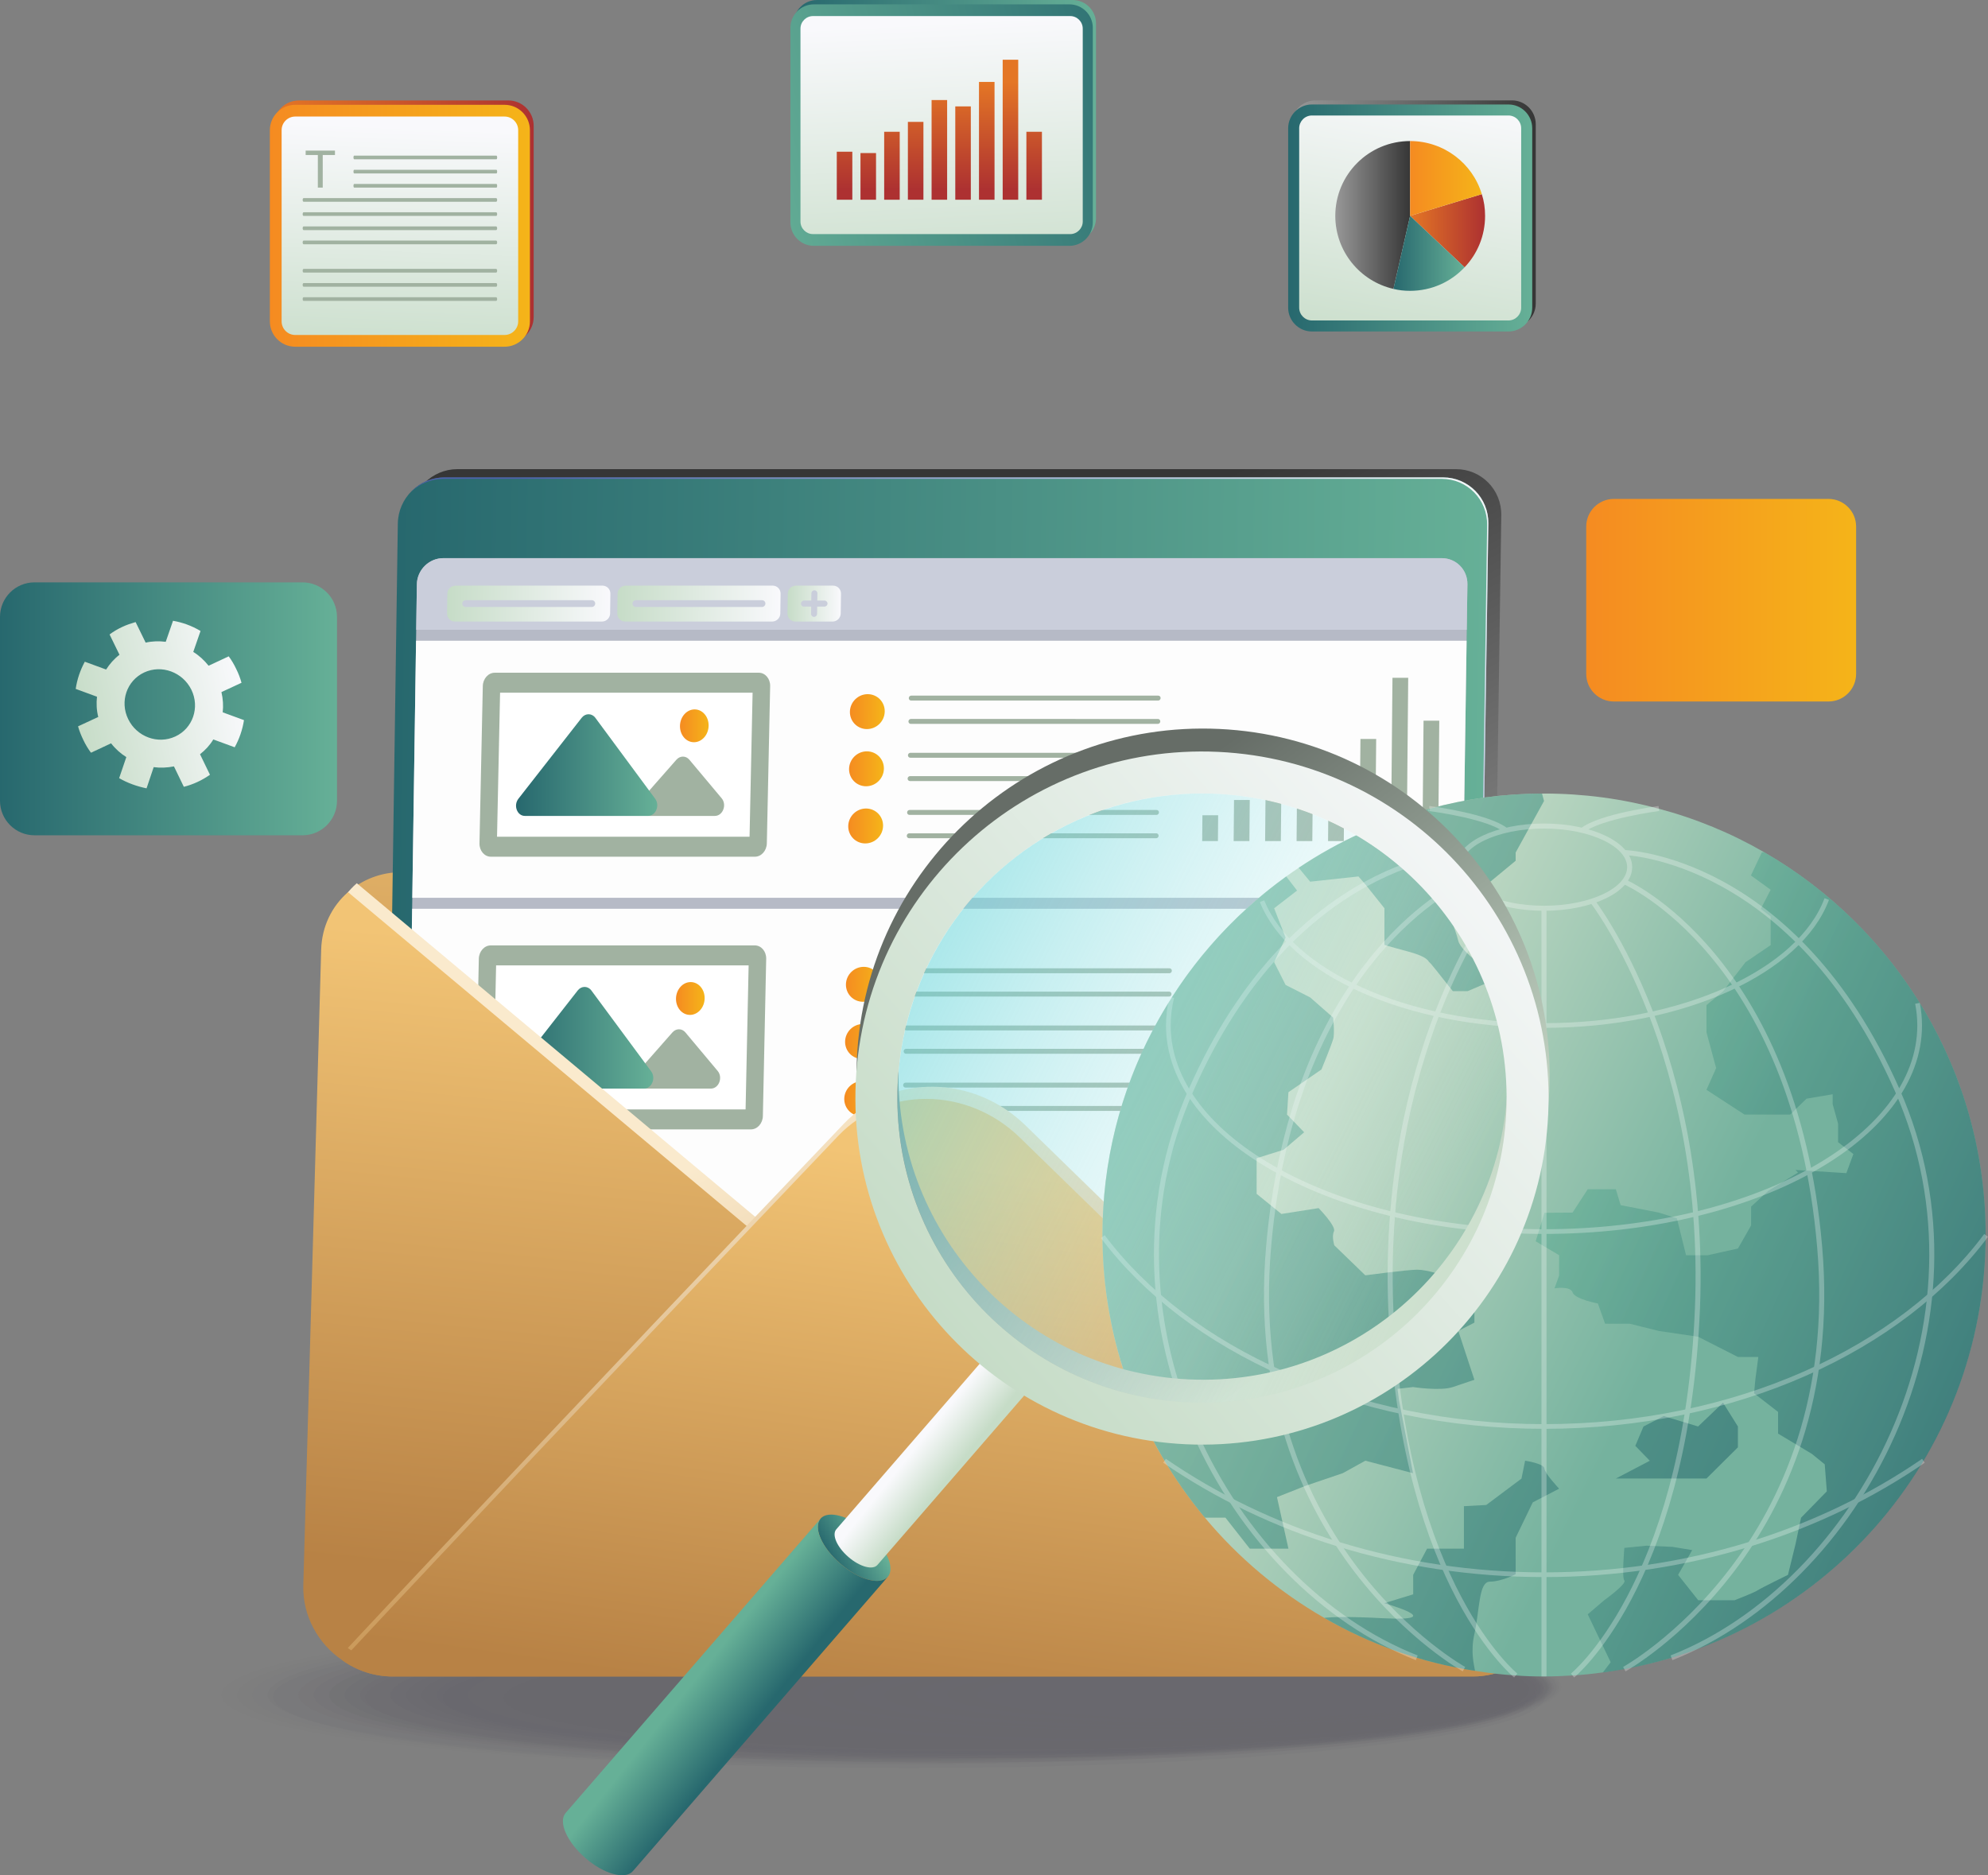 <svg xmlns="http://www.w3.org/2000/svg" viewBox="0 0 2164.57 2041.9" id="online-presence-with-expert-search-engine-optimization-services"><rect x="0" y="0" width="2164.57" height="2041.9" fill="#808080" stroke="none"/><g><g opacity=".2"><ellipse cx="963.07" cy="1841.12" fill="#0f0a26" opacity="0" rx="738.82" ry="83.21" transform="matrix(1 -.006 .006 1 -11.075 5.836)"></ellipse><ellipse cx="970.65" cy="1841.16" fill="#0f0a26" opacity=".02" rx="729.6" ry="82.12" transform="matrix(1 -.006 .006 1 -11.101 5.895)"></ellipse><ellipse cx="978.23" cy="1841.19" fill="#0f0a26" opacity=".039" rx="720.37" ry="81.03" transform="matrix(1 -.006 .006 1 -11.129 5.956)"></ellipse><ellipse cx="985.8" cy="1841.23" fill="#0f0a26" opacity=".059" rx="711.15" ry="79.94" transform="matrix(1 -.006 .006 1 -11.156 6.017)"></ellipse><ellipse cx="993.38" cy="1841.27" fill="#0f0a26" opacity=".078" rx="701.93" ry="78.85" transform="matrix(1 -.006 .006 1 -11.185 6.079)"></ellipse><ellipse cx="1000.95" cy="1841.31" fill="#0f0a26" opacity=".098" rx="692.7" ry="77.76" transform="translate(-11.215 6.14)"></ellipse><ellipse cx="1008.53" cy="1841.35" fill="#0f0a26" opacity=".118" rx="683.48" ry="76.67" transform="matrix(1 -.006 .006 1 -11.245 6.204)"></ellipse><ellipse cx="1016.1" cy="1841.39" fill="#0f0a26" opacity=".137" rx="674.26" ry="75.58" transform="matrix(1 -.006 .006 1 -11.276 6.267)"></ellipse><ellipse cx="1023.68" cy="1841.43" fill="#0f0a26" opacity=".157" rx="665.03" ry="74.49" transform="matrix(1 -.006 .006 1 -11.308 6.332)"></ellipse><ellipse cx="1031.26" cy="1841.47" fill="#0f0a26" opacity=".176" rx="655.81" ry="73.4" transform="matrix(1 -.006 .006 1 -11.34 6.397)"></ellipse><ellipse cx="1038.83" cy="1841.5" fill="#0f0a26" opacity=".196" rx="646.59" ry="72.3" transform="matrix(1 -.006 .006 1 -11.374 6.463)"></ellipse><ellipse cx="1046.41" cy="1841.54" fill="#0f0a26" opacity=".216" rx="637.36" ry="71.21" transform="translate(-11.41 6.53)"></ellipse><ellipse cx="1053.98" cy="1841.58" fill="#0f0a26" opacity=".235" rx="628.14" ry="70.12" transform="matrix(1 -.006 .006 1 -11.445 6.598)"></ellipse><ellipse cx="1061.56" cy="1841.62" fill="#0f0a26" opacity=".255" rx="618.92" ry="69.03" transform="matrix(1 -.006 .006 1 -11.482 6.666)"></ellipse><ellipse cx="1069.14" cy="1841.66" fill="#0f0a26" opacity=".275" rx="609.69" ry="67.94" transform="matrix(1 -.006 .006 1 -11.52 6.736)"></ellipse><ellipse cx="1076.71" cy="1841.7" fill="#0f0a26" opacity=".294" rx="600.47" ry="66.85" transform="matrix(1 -.006 .006 1 -11.559 6.806)"></ellipse><ellipse cx="1084.29" cy="1841.74" fill="#0f0a26" opacity=".314" rx="591.25" ry="65.76" transform="translate(-11.599 6.878)"></ellipse><ellipse cx="1091.86" cy="1841.78" fill="#0f0a26" opacity=".333" rx="582.02" ry="64.67" transform="matrix(1 -.006 .006 1 -11.64 6.95)"></ellipse><ellipse cx="1099.44" cy="1841.81" fill="#0f0a26" opacity=".353" rx="572.8" ry="63.58" transform="matrix(1 -.006 .006 1 -11.683 7.024)"></ellipse><ellipse cx="1107.02" cy="1841.85" fill="#0f0a26" opacity=".372" rx="563.58" ry="62.49" transform="matrix(1 -.006 .006 1 -11.727 7.1)"></ellipse><ellipse cx="1114.59" cy="1841.89" fill="#0f0a26" opacity=".392" rx="554.35" ry="61.4" transform="translate(-11.773 7.176)"></ellipse><ellipse cx="1122.17" cy="1841.93" fill="#0f0a26" opacity=".412" rx="545.13" ry="60.3" transform="matrix(1 -.006 .006 1 -11.82 7.254)"></ellipse><ellipse cx="1129.74" cy="1841.97" fill="#0f0a26" opacity=".431" rx="535.91" ry="59.21" transform="matrix(1 -.006 .006 1 -11.87 7.333)"></ellipse><ellipse cx="1137.32" cy="1842.01" fill="#0f0a26" opacity=".451" rx="526.68" ry="58.12" transform="matrix(1 -.006 .006 1 -11.92 7.413)"></ellipse><ellipse cx="1144.9" cy="1842.05" fill="#0f0a26" opacity=".471" rx="517.46" ry="57.03" transform="matrix(1 -.007 .007 1 -11.972 7.495)"></ellipse><ellipse cx="1152.47" cy="1842.09" fill="#0f0a26" opacity=".49" rx="508.24" ry="55.94" transform="matrix(1 -.007 .007 1 -12.026 7.579)"></ellipse><ellipse cx="1160.05" cy="1842.12" fill="#0f0a26" opacity=".51" rx="499.01" ry="54.85" transform="matrix(1 -.007 .007 1 -12.083 7.664)"></ellipse><ellipse cx="1167.62" cy="1842.16" fill="#0f0a26" opacity=".529" rx="489.79" ry="53.76" transform="translate(-12.14 7.752)"></ellipse><ellipse cx="1175.2" cy="1842.2" fill="#0f0a26" opacity=".549" rx="480.57" ry="52.67" transform="matrix(1 -.007 .007 1 -12.201 7.84)"></ellipse><ellipse cx="1182.78" cy="1842.24" fill="#0f0a26" opacity=".569" rx="471.34" ry="51.58" transform="matrix(1 -.007 .007 1 -12.264 7.932)"></ellipse><ellipse cx="1190.35" cy="1842.28" fill="#0f0a26" opacity=".588" rx="462.12" ry="50.49" transform="translate(-12.33 8.025)"></ellipse><ellipse cx="1197.93" cy="1842.32" fill="#0f0a26" opacity=".608" rx="452.9" ry="49.4" transform="matrix(1 -.007 .007 1 -12.398 8.121)"></ellipse><ellipse cx="1205.5" cy="1842.36" fill="#0f0a26" opacity=".627" rx="443.67" ry="48.31" transform="matrix(1 -.007 .007 1 -12.469 8.22)"></ellipse><ellipse cx="1213.08" cy="1842.4" fill="#0f0a26" opacity=".647" rx="434.45" ry="47.21" transform="matrix(1 -.007 .007 1 -12.542 8.32)"></ellipse><ellipse cx="1220.66" cy="1842.43" fill="#0f0a26" opacity=".667" rx="425.23" ry="46.12" transform="matrix(1 -.007 .007 1 -12.62 8.423)"></ellipse><ellipse cx="1228.23" cy="1842.47" fill="#0f0a26" opacity=".686" rx="416" ry="45.03" transform="translate(-12.7 8.53)"></ellipse><ellipse cx="1235.81" cy="1842.51" fill="#0f0a26" opacity=".706" rx="406.78" ry="43.94" transform="matrix(1 -.007 .007 1 -12.784 8.639)"></ellipse><ellipse cx="1243.38" cy="1842.55" fill="#0f0a26" opacity=".726" rx="397.56" ry="42.85" transform="translate(-12.872 8.752)"></ellipse><ellipse cx="1250.96" cy="1842.59" fill="#0f0a26" opacity=".745" rx="388.33" ry="41.76" transform="matrix(1 -.007 .007 1 -12.964 8.868)"></ellipse><ellipse cx="1258.54" cy="1842.63" fill="#0f0a26" opacity=".765" rx="379.11" ry="40.67" transform="matrix(1 -.007 .007 1 -13.06 8.989)"></ellipse><ellipse cx="1266.11" cy="1842.67" fill="#0f0a26" opacity=".784" rx="369.89" ry="39.58" transform="matrix(1 -.007 .007 1 -13.162 9.113)"></ellipse><ellipse cx="1273.69" cy="1842.71" fill="#0f0a26" opacity=".804" rx="360.66" ry="38.49" transform="matrix(1 -.007 .007 1 -13.268 9.242)"></ellipse><ellipse cx="1281.26" cy="1842.74" fill="#0f0a26" opacity=".824" rx="351.44" ry="37.4" transform="matrix(1 -.007 .007 1 -13.38 9.375)"></ellipse><ellipse cx="1288.84" cy="1842.78" fill="#0f0a26" opacity=".843" rx="342.22" ry="36.31" transform="matrix(1 -.007 .007 1 -13.498 9.514)"></ellipse><ellipse cx="1296.42" cy="1842.82" fill="#0f0a26" opacity=".863" rx="333" ry="35.21" transform="matrix(1 -.007 .007 1 -13.622 9.659)"></ellipse><ellipse cx="1303.99" cy="1842.86" fill="#0f0a26" opacity=".882" rx="323.77" ry="34.12" transform="matrix(1 -.007 .007 1 -13.754 9.81)"></ellipse><ellipse cx="1311.57" cy="1842.9" fill="#0f0a26" opacity=".902" rx="314.55" ry="33.03" transform="matrix(1 -.008 .008 1 -13.893 9.966)"></ellipse><ellipse cx="1319.14" cy="1842.94" fill="#0f0a26" opacity=".922" rx="305.33" ry="31.94" transform="matrix(1 -.008 .008 1 -14.04 10.13)"></ellipse><ellipse cx="1326.72" cy="1842.98" fill="#0f0a26" opacity=".941" rx="296.1" ry="30.85" transform="matrix(1 -.008 .008 1 -14.196 10.303)"></ellipse><ellipse cx="1334.29" cy="1843.02" fill="#0f0a26" opacity=".961" rx="286.88" ry="29.76" transform="matrix(1 -.008 .008 1 -14.363 10.484)"></ellipse><ellipse cx="1341.87" cy="1843.05" fill="#0f0a26" opacity=".98" rx="277.66" ry="28.67" transform="matrix(1 -.008 .008 1 -14.54 10.675)"></ellipse><ellipse cx="1349.45" cy="1843.09" fill="#0f0a26" rx="268.43" ry="27.58" transform="matrix(1 -.008 .008 1 -14.73 10.876)"></ellipse></g><linearGradient id="a" x1="1006.596" x2="1056.033" y1="1439.213" y2="773.269" gradientTransform="matrix(1 0 .053 .994 -56.598 6.594)" gradientUnits="userSpaceOnUse"><stop offset="0" stop-color="#b88245"></stop><stop offset="1" stop-color="#f2c475"></stop></linearGradient><path fill="url(#a)" d="M1694.14,971.58l-662.87,546.05L378.96,971.43c15.47-13.64,35.82-21.79,58.5-21.79h1175.66  C1641.14,949.65,1676.33,952.25,1694.14,971.58z"></path><g><linearGradient id="b" x1="1241.046" x2="920.316" y1="1344.002" y2="736.304" gradientTransform="matrix(1 0 -.015 1.003 11.098 -2.452)" gradientUnits="userSpaceOnUse"><stop offset="0" stop-color="#989898"></stop><stop offset="1" stop-color="#363636"></stop></linearGradient><path fill="url(#b)" d="M1572.2,1408.59H485c-27.67,0-49.76-22.49-49.36-50.24l11.62-797.29c0.4-27.74,23.16-50.24,50.82-50.24   h1087.2c27.67,0,49.76,22.49,49.36,50.24l-11.62,797.29C1622.62,1386.1,1599.87,1408.59,1572.2,1408.59z"></path><linearGradient id="c" x1="430.402" x2="1617.787" y1="968.397" y2="968.397" gradientTransform="matrix(1 0 -.015 1.003 11.098 -2.452)" gradientUnits="userSpaceOnUse"><stop offset="0" stop-color="#27686e"></stop><stop offset="1" stop-color="#66b097"></stop></linearGradient><path fill="url(#c)" d="M1558.1,1417.6H470.9c-27.67,0-49.76-22.49-49.36-50.24l11.62-797.29c0.4-27.74,23.16-50.24,50.82-50.24   h1087.2c27.67,0,49.76,22.49,49.36,50.24l-11.62,797.29C1608.52,1395.11,1585.76,1417.6,1558.1,1417.6z"></path><path fill="#b6bac6" d="M1597.75,636.22l-10.66,731.16c-0.23,15.65-12.95,28.47-28.8,28.47H471.21c-15.6,0-28.2-12.82-27.97-28.47   l10.66-731.16c0.23-15.64,13.2-28.47,28.8-28.47h1087.09C1585.64,607.75,1597.98,620.57,1597.75,636.22z"></path><path fill="#cacedb" d="M1597.75,636.22l-0.72,49.5H453.17l0.72-49.5c0.23-15.64,13.2-28.47,28.8-28.47h1087.09   C1585.64,607.75,1597.98,620.57,1597.75,636.22z"></path><g><linearGradient id="d" x1="485.439" x2="662.968" y1="657.797" y2="657.797" gradientTransform="matrix(1 0 -.015 1.003 11.098 -2.452)" gradientUnits="userSpaceOnUse"><stop offset="0" stop-color="#c6dcc7"></stop><stop offset="1" stop-color="#f9f9fc"></stop></linearGradient><path fill="url(#d)" d="M655.97,637.67h-160c-4.84,0-8.82,3.93-8.89,8.79L486.77,668c-0.07,4.85,3.8,8.79,8.64,8.79h160    c4.84,0,8.82-3.93,8.89-8.79l0.31-21.55C664.68,641.6,660.81,637.67,655.97,637.67z"></path><path fill="#cacedb" d="M644.33,660.92H506.94c-2.02,0-3.65-1.66-3.62-3.69l0,0c0.03-2.03,1.71-3.69,3.73-3.69h137.39    c2.02,0,3.65,1.66,3.62,3.69l0,0C648.03,659.26,646.35,660.92,644.33,660.92z"></path></g><g><linearGradient id="e" x1="670.762" x2="848.29" y1="657.797" y2="657.797" gradientTransform="matrix(1 0 -.015 1.003 11.098 -2.452)" gradientUnits="userSpaceOnUse"><stop offset="0" stop-color="#c6dcc7"></stop><stop offset="1" stop-color="#f9f9fc"></stop></linearGradient><path fill="url(#e)" d="M841.3,637.67h-160c-4.84,0-8.82,3.93-8.89,8.79L672.09,668c-0.07,4.85,3.8,8.79,8.64,8.79h160    c4.84,0,8.82-3.93,8.89-8.79l0.31-21.55C850,641.6,846.14,637.67,841.3,637.67z"></path><path fill="#cacedb" d="M829.65,660.92H692.26c-2.02,0-3.65-1.66-3.62-3.69l0,0c0.03-2.03,1.71-3.69,3.73-3.69h137.39    c2.02,0,3.65,1.66,3.62,3.69l0,0C833.35,659.26,831.67,660.92,829.65,660.92z"></path></g><g><linearGradient id="f" x1="856.084" x2="914.062" y1="657.797" y2="657.797" gradientTransform="matrix(1 0 -.015 1.003 11.098 -2.452)" gradientUnits="userSpaceOnUse"><stop offset="0" stop-color="#c6dcc7"></stop><stop offset="1" stop-color="#f9f9fc"></stop></linearGradient><path fill="url(#f)" d="M907.07,637.67h-40.45c-4.84,0-8.82,3.93-8.89,8.79L857.41,668c-0.07,4.85,3.8,8.79,8.64,8.79h40.45    c4.84,0,8.82-3.93,8.89-8.79l0.31-21.55C915.77,641.6,911.91,637.67,907.07,637.67z"></path><path fill="#cacedb" d="M897.78,653.95h-7.91l0.12-7.93c0.03-1.8-1.42-3.28-3.22-3.28s-3.29,1.47-3.32,3.28l-0.12,7.93h-7.91    c-1.8,0-3.29,1.48-3.32,3.28c-0.03,1.8,1.42,3.28,3.22,3.28h7.91l-0.12,7.93c-0.03,1.8,1.42,3.28,3.22,3.28    c1.8,0,3.29-1.48,3.32-3.28l0.12-7.93h7.91c1.8,0,3.29-1.47,3.32-3.28C901.03,655.43,899.58,653.95,897.78,653.95z"></path></g><polygon fill="#fdfdfd" points="1592.78 977.56 448.92 977.56 453 697.67 1596.86 697.67"></polygon><polygon fill="#fdfdfd" points="1587.7 1325.83 443.84 1325.83 448.74 989.52 1592.6 989.52"></polygon><g><path fill="#a1b2a1" d="M534.44,932.84h287.51c7.01,0,12.82-6.51,12.99-14.54l3.62-171.25c0.17-8.03-5.37-14.54-12.38-14.54H538.68    c-7.01,0-12.82,6.51-12.99,14.54l-3.62,171.25C521.9,926.33,527.44,932.84,534.44,932.84z"></path><polygon fill="#fff" points="816.13 911.1 819.44 754.26 544.49 754.26 541.18 911.1"></polygon><path fill="#a1b2a1" d="M778.29,888.43h-72.1c-8.76,0-12.92-12.09-6.63-19.24l36.94-41.98c3.96-4.5,10.3-4.5,14.07,0l35.16,41.98    C791.72,876.34,787.04,888.43,778.29,888.43z"></path><linearGradient id="g" x1="561.871" x2="715.65" y1="833.068" y2="833.068" gradientUnits="userSpaceOnUse"><stop offset="0" stop-color="#27686e"></stop><stop offset="1" stop-color="#66b097"></stop></linearGradient><path fill="url(#g)" d="M705.52,888.43H571.52c-8.47,0-12.77-11.42-7.05-18.74l68.86-88.1c4.04-5.17,11.06-5.17,14.88,0l65.14,88.1    C718.77,877.01,713.99,888.43,705.52,888.43z"></path><linearGradient id="h" x1="740.367" x2="771.568" y1="790.309" y2="790.309" gradientUnits="userSpaceOnUse"><stop offset="0" stop-color="#f58b21"></stop><stop offset="1" stop-color="#f5b419"></stop></linearGradient><path fill="url(#h)" d="M740.37,790.31c-0.21,9.87,6.6,17.87,15.22,17.87c8.61,0,15.76-8,15.97-17.87    c0.21-9.87-6.6-17.87-15.22-17.87S740.58,780.44,740.37,790.31z"></path><g><linearGradient id="i" x1="925.623" x2="963.542" y1="775.095" y2="775.095" gradientTransform="matrix(1 0 -.015 1.003 11.098 -2.452)" gradientUnits="userSpaceOnUse"><stop offset="0" stop-color="#f58b21"></stop><stop offset="1" stop-color="#f5b419"></stop></linearGradient><path fill="url(#i)" d="M925.39,774.86c-0.23,10.5,8.07,19.01,18.54,19.01c10.47,0,19.15-8.51,19.38-19.01     c0.23-10.5-8.07-19.01-18.54-19.01C934.3,755.85,925.62,764.36,925.39,774.86z"></path><path fill="#a1b2a1" d="M992.04 762.81h269.01c1.43 0 2.63-1.21 2.66-2.68v0c.03-1.47-1.11-2.68-2.55-2.68H992.16c-1.43 0-2.63 1.21-2.66 2.68v0C989.46 761.6 990.61 762.81 992.04 762.81zM991.67 788.21h269.01c1.43 0 2.63-1.21 2.66-2.68l0 0c.03-1.47-1.11-2.68-2.55-2.68H991.79c-1.43 0-2.63 1.21-2.66 2.68l0 0C989.09 787.01 990.24 788.21 991.67 788.21z"></path></g><g><linearGradient id="j" x1="925.623" x2="963.542" y1="837.17" y2="837.17" gradientTransform="matrix(1 0 -.015 1.003 11.098 -2.452)" gradientUnits="userSpaceOnUse"><stop offset="0" stop-color="#f58b21"></stop><stop offset="1" stop-color="#f5b419"></stop></linearGradient><path fill="url(#j)" d="M924.49,837.12c-0.23,10.5,8.07,19.01,18.54,19.01c10.47,0,19.15-8.51,19.38-19.01     c0.23-10.5-8.07-19.01-18.54-19.01C933.39,818.1,924.72,826.62,924.49,837.12z"></path><path fill="#a1b2a1" d="M991.13 825.06h269.01c1.43 0 2.63-1.21 2.66-2.68l0 0c.03-1.47-1.11-2.68-2.55-2.68H991.25c-1.43 0-2.63 1.21-2.66 2.68l0 0C988.56 823.86 989.7 825.06 991.13 825.06zM990.76 850.46h269.01c1.43 0 2.63-1.21 2.66-2.68l0 0c.03-1.47-1.11-2.68-2.55-2.68H990.88c-1.43 0-2.63 1.21-2.66 2.68l0 0C988.19 849.26 989.33 850.46 990.76 850.46z"></path></g><g><linearGradient id="k" x1="925.623" x2="963.542" y1="899.244" y2="899.244" gradientTransform="matrix(1 0 -.015 1.003 11.098 -2.452)" gradientUnits="userSpaceOnUse"><stop offset="0" stop-color="#f58b21"></stop><stop offset="1" stop-color="#f5b419"></stop></linearGradient><path fill="url(#k)" d="M923.58,899.37c-0.23,10.5,8.07,19.01,18.54,19.01c10.47,0,19.15-8.51,19.38-19.01     c0.23-10.5-8.07-19.01-18.54-19.01C932.49,880.36,923.81,888.87,923.58,899.37z"></path><path fill="#a1b2a1" d="M990.23 887.31h269.01c1.43 0 2.63-1.21 2.66-2.68l0 0c.03-1.47-1.11-2.68-2.55-2.68H990.34c-1.43 0-2.63 1.21-2.66 2.68l0 0C987.65 886.11 988.79 887.31 990.23 887.31zM989.86 912.72h269.01c1.43 0 2.63-1.21 2.66-2.68v0c.03-1.47-1.11-2.68-2.55-2.68H989.97c-1.43 0-2.63 1.21-2.66 2.68v0C987.28 911.51 988.42 912.72 989.86 912.72z"></path></g><g><polygon fill="#a1b2a1" points="1326.09 915.83 1308.96 915.83 1309.22 887.72 1326.35 887.72"></polygon><polygon fill="#a1b2a1" points="1360.35 915.83 1343.22 915.83 1343.63 871.09 1360.76 871.09"></polygon><polygon fill="#a1b2a1" points="1394.61 915.83 1377.48 915.83 1378.07 851.39 1395.2 851.39"></polygon><polygon fill="#a1b2a1" points="1428.87 915.83 1411.74 915.83 1412.45 838.23 1429.58 838.23"></polygon><polygon fill="#a1b2a1" points="1463.14 915.83 1446.01 915.83 1446.82 826.35 1463.95 826.35"></polygon><polygon fill="#a1b2a1" points="1497.4 915.83 1480.27 915.83 1481.28 804.64 1498.41 804.64"></polygon><polygon fill="#a1b2a1" points="1531.66 915.83 1514.53 915.83 1516.15 738.02 1533.28 738.02"></polygon><polygon fill="#a1b2a1" points="1565.92 915.83 1548.79 915.83 1549.98 784.73 1567.11 784.73"></polygon></g></g><g><path fill="#a1b2a1" d="M530.12,1229.75h287.51c7.01,0,12.82-6.51,12.99-14.54l3.62-171.25c0.17-8.03-5.37-14.54-12.38-14.54    H534.35c-7.01,0-12.82,6.51-12.99,14.54l-3.62,171.25C517.57,1223.24,523.11,1229.75,530.12,1229.75z"></path><polygon fill="#fff" points="811.8 1208.01 815.12 1051.17 540.17 1051.17 536.85 1208.01"></polygon><path fill="#a1b2a1" d="M773.96,1185.34h-72.1c-8.76,0-12.92-12.09-6.63-19.24l36.94-41.98c3.96-4.5,10.3-4.5,14.07,0l35.16,41.98    C787.39,1173.25,782.71,1185.34,773.96,1185.34z"></path><linearGradient id="l" x1="557.544" x2="711.323" y1="1129.978" y2="1129.978" gradientUnits="userSpaceOnUse"><stop offset="0" stop-color="#27686e"></stop><stop offset="1" stop-color="#66b097"></stop></linearGradient><path fill="url(#l)" d="M701.19,1185.34H567.2c-8.47,0-12.77-11.42-7.05-18.74l68.86-88.1c4.04-5.17,11.06-5.17,14.88,0l65.14,88.1    C714.44,1173.92,709.66,1185.34,701.19,1185.34z"></path><linearGradient id="m" x1="736.04" x2="767.241" y1="1087.219" y2="1087.219" gradientUnits="userSpaceOnUse"><stop offset="0" stop-color="#f58b21"></stop><stop offset="1" stop-color="#f5b419"></stop></linearGradient><path fill="url(#m)" d="M736.04,1087.22c-0.21,9.87,6.6,17.87,15.22,17.87c8.61,0,15.76-8,15.97-17.87    c0.21-9.87-6.6-17.87-15.22-17.87S736.25,1077.35,736.04,1087.22z"></path><g><linearGradient id="n" x1="925.623" x2="963.542" y1="1071.156" y2="1071.156" gradientTransform="matrix(1 0 -.015 1.003 11.098 -2.452)" gradientUnits="userSpaceOnUse"><stop offset="0" stop-color="#f58b21"></stop><stop offset="1" stop-color="#f5b419"></stop></linearGradient><path fill="url(#n)" d="M921.07,1071.77c-0.23,10.5,8.07,19.01,18.54,19.01c10.47,0,19.15-8.51,19.38-19.01     c0.23-10.5-8.07-19.01-18.54-19.01C929.97,1052.76,921.3,1061.27,921.07,1071.77z"></path><path fill="#a1b2a1" d="M987.71 1059.72h285.56c1.43 0 2.63-1.21 2.66-2.68l0 0c.03-1.47-1.11-2.68-2.55-2.68H987.83c-1.43 0-2.63 1.21-2.66 2.68l0 0C985.14 1058.51 986.28 1059.72 987.71 1059.72zM987.34 1085.12h285.56c1.43 0 2.63-1.21 2.66-2.68l0 0c.03-1.47-1.11-2.68-2.55-2.68H987.46c-1.43 0-2.63 1.21-2.66 2.68l0 0C984.77 1083.92 985.91 1085.12 987.34 1085.12z"></path></g><g><linearGradient id="o" x1="925.623" x2="963.542" y1="1133.23" y2="1133.23" gradientTransform="matrix(1 0 -.015 1.003 11.098 -2.452)" gradientUnits="userSpaceOnUse"><stop offset="0" stop-color="#f58b21"></stop><stop offset="1" stop-color="#f5b419"></stop></linearGradient><path fill="url(#o)" d="M920.16,1134.03c-0.23,10.5,8.07,19.01,18.54,19.01s19.15-8.51,19.38-19.01s-8.07-19.01-18.54-19.01     C929.07,1115.01,920.39,1123.53,920.16,1134.03z"></path><path fill="#a1b2a1" d="M986.81 1121.97h285.56c1.43 0 2.63-1.21 2.66-2.68l0 0c.03-1.47-1.11-2.68-2.55-2.68H986.92c-1.43 0-2.63 1.21-2.66 2.68l0 0C984.23 1120.77 985.37 1121.97 986.81 1121.97zM986.44 1147.37H1272c1.43 0 2.63-1.21 2.66-2.68l0 0c.03-1.47-1.11-2.68-2.55-2.68H986.55c-1.43 0-2.63 1.21-2.66 2.68l0 0C983.86 1146.17 985 1147.37 986.44 1147.37z"></path></g><g><linearGradient id="p" x1="925.623" x2="963.542" y1="1195.305" y2="1195.305" gradientTransform="matrix(1 0 -.015 1.003 11.098 -2.452)" gradientUnits="userSpaceOnUse"><stop offset="0" stop-color="#f58b21"></stop><stop offset="1" stop-color="#f5b419"></stop></linearGradient><path fill="url(#p)" d="M919.25,1196.28c-0.23,10.5,8.07,19.01,18.54,19.01s19.15-8.51,19.38-19.01     c0.23-10.5-8.07-19.01-18.54-19.01C928.16,1177.27,919.48,1185.78,919.25,1196.28z"></path><path fill="#a1b2a1" d="M985.9 1184.22h285.56c1.43 0 2.63-1.21 2.66-2.68l0 0c.03-1.47-1.11-2.68-2.55-2.68H986.02c-1.43 0-2.63 1.21-2.66 2.68l0 0C983.32 1183.02 984.47 1184.22 985.9 1184.22zM985.53 1209.63h285.56c1.43 0 2.63-1.21 2.66-2.68l0 0c.03-1.47-1.11-2.68-2.55-2.68H985.65c-1.43 0-2.63 1.21-2.66 2.68l0 0C982.95 1208.42 984.1 1209.63 985.53 1209.63z"></path></g><path fill="#bcc2d3" d="M1517.58,1190.76c-15.03,25.39-40.92,43.95-71.31,49.45c-2.07-10.23-4.17-20.84-6.25-31.26    c-0.51-2.46-1.02-4.74-1.52-7.01l-1.82-9.09c-0.54-3.03-1.09-6.06-1.81-8.9c-1.08-5.87-2.32-11.37-3.36-16.48l-2.35-11.75    c-1.34-7.2-2.6-12.88-3.36-16.48l-0.8-4.17L1517.58,1190.76z"></path><linearGradient id="q" x1="1313.095" x2="1468.164" y1="1135.379" y2="1135.378" gradientTransform="matrix(1 0 .053 .994 -56.598 6.594)" gradientUnits="userSpaceOnUse"><stop offset="0" stop-color="#27686e"></stop><stop offset="1" stop-color="#66b097"></stop></linearGradient><path fill="url(#q)" d="M1438.5,1201.94l7.59,38.46c-6.42,1.14-13.06,1.7-19.73,1.7c-59.48,0-108.38-47.93-109.26-107.04    c-0.7-59.3,46.86-107.23,106.34-107.23c15.44,0,30.1,3.22,43.37,8.9l-41.81,98.32l0.8,4.17c0.76,3.6,2.02,9.28,3.36,16.48    l2.35,11.75l3.36,16.48c0.72,2.84,1.27,5.87,1.81,8.9L1438.5,1201.94z"></path><linearGradient id="r" x1="1430.939" x2="1436.657" y1="1222.171" y2="1222.171" gradientTransform="matrix(1 0 .053 .994 -56.598 6.594)" gradientUnits="userSpaceOnUse"><stop offset="0" stop-color="#f58b21"></stop><stop offset="1" stop-color="#f5b419"></stop></linearGradient><path fill="url(#r)" d="M1446.27,1240.21c0.01,0.19-0.18,0.19-0.18,0.19l-7.59-38.46c0.5,2.27,1.01,4.55,1.52,7.01    C1442.1,1219.37,1444.2,1229.98,1446.27,1240.21z"></path><linearGradient id="s" x1="1421.026" x2="1528.835" y1="1114.08" y2="1114.08" gradientTransform="matrix(1 0 .053 .994 -56.598 6.594)" gradientUnits="userSpaceOnUse"><stop offset="0" stop-color="#f58b21"></stop><stop offset="1" stop-color="#f5b419"></stop></linearGradient><path fill="url(#s)" d="M1532.7,1135.06c0.33,20.46-5.12,39.6-15.12,55.7l-92.59-55.7l41.81-98.32    C1505.05,1053.22,1532.25,1091.11,1532.7,1135.06z"></path></g><path fill="#a1b2a1" d="M1181.91,1365.96H848.49c-0.95,0-1.72-1.21-1.71-2.69l0-0.32c0.01-1.48,0.81-2.69,1.76-2.69h333.43   c0.95,0,1.72,1.21,1.71,2.69l0,0.32C1183.66,1364.76,1182.87,1365.96,1181.91,1365.96z"></path><linearGradient id="t" x1="1004.869" x2="1573.035" y1="986.805" y2="445.438" gradientTransform="matrix(1 0 -.015 1.003 11.098 -2.452)" gradientUnits="userSpaceOnUse"><stop offset="0" stop-color="#505faa"></stop><stop offset="1" stop-color="#fff"></stop></linearGradient><path fill="url(#t)" d="M1571.18,519.84H483.98c-14.55,0-27.63,6.32-36.92,16.25c9.19-9.07,21.78-14.68,35.59-14.68h1087.2   c27.66,0,49.76,22.49,49.36,50.24l-11.62,797.29c-0.19,13.15-5.52,25.02-13.9,33.98c9.22-9.09,15.03-21.66,15.23-35.55   l11.62-797.29C1620.95,542.33,1598.85,519.84,1571.18,519.84z"></path></g><linearGradient id="u" x1="898.39" x2="1230.468" y1="1181.773" y2="1755.53" gradientTransform="matrix(1 0 .053 .994 -56.598 6.594)" gradientUnits="userSpaceOnUse"><stop offset="0" stop-color="#faeacd"></stop><stop offset="1" stop-color="#c79452"></stop></linearGradient><path fill="url(#u)" d="M1720.27,1039.21l-19.66,692.07c-0.56,18-6.35,34.48-15.73,47.93c-15.96,22.36-41.89,36.56-71.82,36.56H437.4  c-20.4,0-39.43-6.44-55.29-17.81c-26.12-17.81-43.19-48.12-42.31-81.46l19.46-692.26c0.75-25.2,11.76-47.36,29.24-62.52  l437.54,366.4l214.78,179.79l198.28-162.93l455.03-373.41C1710.93,989.57,1720.98,1013.44,1720.27,1039.21z"></path><linearGradient id="v" x1="964.971" x2="1034.691" y1="1765.251" y2="1073.869" gradientTransform="matrix(1 0 .053 .994 -56.598 6.594)" gradientUnits="userSpaceOnUse"><stop offset="0" stop-color="#b88245"></stop><stop offset="1" stop-color="#f2c475"></stop></linearGradient><path fill="url(#v)" d="M1710.71,1048.92l-19.66,692.07c-0.56,18-6.35,34.48-15.73,47.93c-15.96,22.36-41.89,36.56-71.82,36.56  H427.84c-20.4,0-39.43-6.44-55.29-17.81c-26.12-17.81-43.19-48.12-42.31-81.46l19.46-692.26c0.75-25.2,11.76-47.36,29.24-62.52  l437.54,366.4l214.78,179.79l198.28-162.93l455.03-373.41C1701.37,999.28,1711.42,1023.15,1710.71,1048.92z"></path><linearGradient id="w" x1="954.239" x2="992.366" y1="1161.105" y2="1809.271" gradientTransform="matrix(1 0 .053 .994 -56.598 6.594)" gradientUnits="userSpaceOnUse"><stop offset="0" stop-color="#faeacd"></stop><stop offset="1" stop-color="#c79452"></stop></linearGradient><path fill="url(#w)" d="M1681.45,1775.69c-15.96,22.36-41.89,36.56-71.82,36.56H433.97c-20.4,0-39.43-6.44-55.29-17.81  c131.96-141.33,310.04-329.08,443.94-469.84c35.8-37.64,68.44-71.91,96.2-101.03c51.88-54.41,140.87-53.56,197.69,1.79  l119.17,116.1L1681.45,1775.69z"></path><linearGradient id="x" x1="974.403" x2="1058.647" y1="1874.06" y2="1272.731" gradientTransform="matrix(1 0 .053 .994 -56.598 6.594)" gradientUnits="userSpaceOnUse"><stop offset="0" stop-color="#b88245"></stop><stop offset="1" stop-color="#f2c475"></stop></linearGradient><path fill="url(#x)" d="M1675.32,1788.92c-15.96,22.36-41.89,36.56-71.82,36.56H427.84c-20.4,0-39.43-6.44-55.29-17.81  c131.96-141.33,310.04-329.08,443.94-469.84c35.8-37.64,68.44-71.91,96.2-101.03c51.88-54.41,140.87-53.56,197.69,1.79  l119.17,116.1L1675.32,1788.92z"></path><g><linearGradient id="y" x1="0" x2="366.928" y1="771.813" y2="771.813" gradientUnits="userSpaceOnUse"><stop offset="0" stop-color="#27686e"></stop><stop offset="1" stop-color="#66b097"></stop></linearGradient><path fill="url(#y)" d="M329.34,909.52H37.58C16.83,909.52,0,892.69,0,871.93V671.69c0-20.76,16.83-37.58,37.58-37.58h291.76   c20.76,0,37.58,16.83,37.58,37.58v200.24C366.93,892.69,350.1,909.52,329.34,909.52z"></path><g><linearGradient id="z" x1="251.812" x2="425.351" y1="494.859" y2="494.859" gradientTransform="matrix(1.042 -.19 .207 1.017 -281.42 328.104)" gradientUnits="userSpaceOnUse"><stop offset="0" stop-color="#c6dcc7"></stop><stop offset="1" stop-color="#f9f9fc"></stop></linearGradient><path fill="url(#z)" d="M255.53,813.69l-23.28-8.54c-3.7,6.2-8.68,11.58-14.47,16.11l10.83,22.35c-4.25,2.95-8.72,5.59-13.48,7.79    c-5.03,2.33-9.85,4.05-14.97,5.33l-10.76-22.22c-7.4,1.46-14.84,1.77-22.07,0.81l-7.77,23.08c-5.24-1.08-10.36-2.51-15.34-4.33    c-4.98-1.83-9.82-4.06-14.51-6.74l7.83-22.94c-6.12-3.83-11.83-8.85-16.6-15l-21.89,10.23c-3.11-4.19-5.95-8.83-8.32-13.88    c-2.34-4.8-4.38-9.84-5.75-14.85l21.99-10.2c-1.87-7.45-2.18-14.89-1.37-22.04l-23.18-8.51c1.49-10.39,4.98-20.49,9.92-29.62    l23.18,8.51c3.86-6.02,8.68-11.58,14.57-16.07l-10.8-22.12c4.18-3.09,8.69-5.83,13.59-8.09c4.8-2.3,9.82-3.95,14.77-5.4    l10.93,22.39c7.23-1.63,14.65-1.84,21.87-0.88l7.93-22.91c5.17,0.9,10.24,2.25,15.18,4.06c5.07,1.86,10.01,4.21,14.77,7.04    l-7.9,22.81c6.32,3.9,11.8,8.95,16.7,15.04l21.89-10.23c3.11,4.19,5.91,8.93,8.15,13.7c2.5,4.98,4.41,10.07,5.78,15.09    l-21.85,10.13c1.73,7.51,2.18,14.89,1.37,22.04l23.18,8.51C264.03,794.6,260.57,804.6,255.53,813.69z M190.9,801.92    c19.05-8.79,26.85-31.63,17.5-50.85c-4.73-9.63-12.84-16.55-22.13-19.96c-9.3-3.41-19.78-3.31-29.26,1.1    c-18.96,8.83-26.85,31.63-17.4,50.89c4.68,9.61,12.76,16.52,22.05,19.93C170.93,806.43,181.42,806.33,190.9,801.92"></path></g></g><g><linearGradient id="A" x1="1416.87" x2="1829.586" y1="1214.904" y2="1417.59" gradientUnits="userSpaceOnUse"><stop offset="0" stop-color="#c6dcc7"></stop><stop offset="1" stop-color="#75b29e"></stop></linearGradient><path fill="url(#A)" d="M2161.96,1344.64v1.31c-0.22,89.41-24.98,172.9-67.71,244.56c-60.7,101.9-158,179.26-273.49,214.1   c-0.22,0.22-0.44,0.22-0.88,0.44c-16.44,4.82-33.31,8.98-50.62,12.05c-7.89,1.53-16,2.85-24.1,3.94   c-10.74,1.53-21.69,2.63-32.87,3.29c-10.3,0.66-20.6,1.1-31.12,1.1c-10.52,0-20.82-0.22-30.9-1.1c-14.9-0.88-29.8-2.63-44.27-5.04   c-4.38-0.66-8.55-1.31-12.71-2.19c-0.22,0-0.22-0.22-0.22-0.22c-17.09-2.85-33.97-6.79-50.4-11.83c-0.44,0-0.88-0.22-1.31-0.44   c-35.06-10.52-68.37-24.98-99.49-42.95c-49.53-28.49-93.57-65.52-129.95-109.13c-16.22-19.5-30.9-40.1-43.83-61.8   c0,0,0,0-0.22-0.22c-42.95-71.88-67.5-155.81-67.5-245.87c0-95.11,27.61-183.64,75.6-258.36c-0.22-0.22,0-0.22,0-0.22   c32.65-51.5,75.16-96.2,124.47-131.7c4.6-3.29,8.98-6.35,13.59-9.42c43.17-28.93,91.16-50.84,142.66-64.43h0.22   c39.01-10.74,79.99-16.22,122.06-16.44h2.19c43.17,0,85.03,5.7,124.69,16.44c40.54,10.74,79.11,26.73,114.83,47.33   C2064.88,1010.89,2161.96,1166.48,2161.96,1344.64z"></path><g opacity=".67"><g><g><linearGradient id="B" x1="2019.372" x2="1227.643" y1="1660.83" y2="1298.897" gradientUnits="userSpaceOnUse"><stop offset="0" stop-color="#27686e"></stop><stop offset="1" stop-color="#66b097"></stop></linearGradient><polygon fill="url(#B)" points="1848.92 1553.25 1811.5 1541.91 1789.49 1553.25 1780.56 1574.31 1796.34 1590.57 1759.34 1609.94 1816.89 1609.94 1858.01 1609.94 1892.27 1575.93 1892.27 1553.25 1876.07 1527.34"></polygon><g><linearGradient id="C" x1="2037.716" x2="1245.987" y1="1620.703" y2="1258.77" gradientUnits="userSpaceOnUse"><stop offset="0" stop-color="#27686e"></stop><stop offset="1" stop-color="#66b097"></stop></linearGradient><path fill="url(#C)" d="M1605.35,1440.18l-17.53,8.99l17.53,53.25c0,0-9.42,3.07-23.45,7.89c-13.81,4.6-43.39,0-43.39,0       l-16.87,1.97l1.53,11.83l15.34,79.99l-51.94-13.59l-24.54,13.59l-40.1,13.59l-31.56,12.49l12.49,56.1h-42.07l-26.52-33.75       h-22.35c-69.69-83.49-111.54-190.65-111.54-307.89c0-160.63,78.89-302.85,200.07-390.29l11.83,15.34l-24.98,19.28l12.49,31.99       l-12.49,26.74l12.49,24.76l26.74,13.59l24.98,21.91c0,0,1.97,17.53,0,23.67c-1.75,6.35-12.71,32.87-12.71,32.87l-35.94,24.76       l-1.53,24.33l18.63,19.28l-22.35,19.06l-29.37,9.2v38.79l26.96,21.91l40.54-6.36c0,0,19.5,19.94,16.65,25.42       c-2.63,5.7,0.44,15.12,0.44,15.12l33.75,32.65c0,0,45.58-6.14,56.54-6.14c10.96,0,28.05,6.14,28.05,6.14l34.19,31.12V1440.18z       "></path><linearGradient id="D" x1="1932.838" x2="1141.177" y1="1850.122" y2="1488.22" gradientUnits="userSpaceOnUse"><stop offset="0" stop-color="#27686e"></stop><stop offset="1" stop-color="#66b097"></stop></linearGradient><path fill="url(#D)" d="M1697.6,1620.97l-28.71,14.9l-18.63,38.57v39.66c0,0-15.56,8.11-28.05,8.11       c-12.27,0-10.96,30.24-16.87,56.98c-4.38,19.72-0.44,32.65,0.66,40.1c-58.95-8.98-114.39-28.93-164.14-57.63       c8.98-1.1,27.61-1.53,65.3,0.44c71,3.51,0-16.44,0-16.44l31.56-9.64v-21.26l15.12-28.49h40.1v-46.24l24.33-1.31l38.35-28.71       l3.94-19.5c0,0,20.6,3.07,21.04,8.55C1682.05,1604.54,1697.6,1620.97,1697.6,1620.97z"></path></g></g><linearGradient id="E" x1="2212.731" x2="1421.002" y1="1237.857" y2="875.923" gradientUnits="userSpaceOnUse"><stop offset="0" stop-color="#27686e"></stop><stop offset="1" stop-color="#66b097"></stop></linearGradient><path fill="url(#E)" d="M1681.17,872.18l-15.34,27.83l-15.56,28.27v8.98l-27.61,22.79c0,0-8.99,3.94-18.85,9.2     c-9.64,5.7-19.94,12.93-21.91,19.72c-3.51,13.37,2.19,20.82,5.92,35.5c0.88,3.51,3.72,7.23,7.67,11.39     c12.93,13.59,37.47,28.49,37.47,28.49l-35.06,14.9h-16c0,0-1.75-2.19-4.6-5.7c-7.01-8.99-20.16-25.64-21.04-25.86     c-1.1-0.22-0.22-5.48-22.35-11.4c-22.13-5.92-26.52-7.45-26.52-7.45v-39.88l-20.82-26.08l-7.45-8.55l-52.59,5.7l-12.49-15.12     c43.17-28.93,91.16-50.84,142.66-64.43h0.22c39.01-10.74,79.99-16.22,122.06-16.44L1681.17,872.18z"></path></g><linearGradient id="F" x1="2133.494" x2="1687.391" y1="1511.847" y2="1307.914" gradientUnits="userSpaceOnUse"><stop offset="0" stop-color="#27686e"></stop><stop offset="1" stop-color="#66b097"></stop></linearGradient><path fill="url(#F)" d="M1920.69,927.84l-2.41,0.44l-11.83,24.98l21.48,15.56l-10.74,20.82l10.74,8.33v31.12l-27.39,18.63    l-24.54,31.78l-17.97,14.9v29.58l10.52,39.01l-10.52,23.67l41.42,26.96h49.74l17.75-17.31l28.49-4.82v10.74l5.92,21.26v20.16    l16.65,12.93l-7.67,20.82l-48.68-3.08h0h0l-6.75-0.43l2.84,2.84l-32.45,19.98l-18.64,17.12v20.47l-14.36,25.19l-32.87,7.28    h-23.61l-9.98-40.18l-19.56-6.23l-41.67-8.1l-5.23-17.32h-30.62l-16.52,25.41l-30.57,0.19l-9.58,31.07l25.55,15.15v22.03    l-5.08,14.07c0,0,17.33-2.97,19.69,4.38c2.35,7.35,27.54,12.07,27.54,12.07l7.87,22.04h26.79l31.83,7.91l42.68,6.26l43.34,22.04    h22.23l-3.15,23.61l-1.52,15.93l26.16,20.28v23.61l36.75,22.04l14.04,11.44l2.28,29.39l-28.05,28.71l-5.92,28.27l-8.33,33.97    c0,0-29.58,14.46-33.09,16.87c-3.51,2.41-24.98,10.74-24.98,10.74h-39.66l-21.91-27.61l15.34-26.96l-21.26-3.51l-28.49-1.31    l-24.1,2.41c0,0-2.85,31.99,0,35.5c2.85,3.73-21.91,21.48-21.91,21.48l-17.97,15.34l24.98,52.16l-8.55,11.18    c235.14-31.12,416.8-232.51,416.8-476.41C2161.96,1166.48,2064.88,1010.89,1920.69,927.84z"></path></g><g opacity=".27"><g><ellipse cx="1681.13" cy="944.21" fill="none" stroke="#fff" stroke-miterlimit="10" stroke-width="5.479" rx="93.28" ry="44.77"></ellipse><line x1="1681.13" x2="1681.13" y1="988.99" y2="1825.42" fill="none" stroke="#fff" stroke-miterlimit="10" stroke-width="5.479"></line><path fill="none" stroke="#fff" stroke-miterlimit="10" stroke-width="5.479" d="M1593.96,960.03c0,0-185.47,80.21-212.7,397.82c-27.98,326.47,212.7,459.62,212.7,459.62"></path><path fill="none" stroke="#fff" stroke-miterlimit="10" stroke-width="5.479" d="M1628.68,981.23c0,0-129.32,166.75-113.74,456.51s135.41,386.67,135.41,386.67"></path><path fill="none" stroke="#fff" stroke-miterlimit="10" stroke-width="5.479" d="M1593.96 928.33c0 0-184.96 4.67-297.12 258.59-112.16 253.93 42.85 538.48 245.75 618.2M1556.92 880.5c7.23.88 64.43 8.98 82.83 23.67M1556.7 880.5c-.22-.22-.44-.22-.44-.22M1768.59 960.03c0 0 185.47 80.21 212.7 397.82 27.98 326.47-212.7 459.62-212.7 459.62"></path><path fill="none" stroke="#fff" stroke-miterlimit="10" stroke-width="5.479" d="M1733.87,981.23c0,0,129.32,166.75,113.74,456.51c-15.58,289.76-135.41,386.67-135.41,386.67"></path><path fill="none" stroke="#fff" stroke-miterlimit="10" stroke-width="5.479" d="M1768.59 928.33c0 0 184.96 4.67 297.12 258.59 112.16 253.93-42.85 538.48-245.75 618.2M1806.24 880.34c0 0-63.66 8.3-83.34 23.79"></path></g><path fill="none" stroke="#fff" stroke-miterlimit="10" stroke-width="5.124" d="M1989.01,978.96c-29.3,78.57-156.01,137.67-307.88,137.67c-150.39,0-276.1-57.95-306.99-135.37"></path><path fill="none" stroke="#fff" stroke-miterlimit="10" stroke-width="5.124" d="M2087.8 1092.48c1.55 7.93 2.34 15.99 2.34 24.15 0 123.93-183.12 224.39-409.01 224.39s-409.01-100.46-409.01-224.39c0-10.39 1.29-20.61 3.78-30.62M2162.51 1345.18c-92.21 123.87-273.2 208.07-481.38 208.07-207.43 0-387.87-83.59-480.38-206.73M2094.26 1590.6c-112.8 77.58-256.56 124.06-413.13 124.06-156.58 0-300.36-46.49-413.17-124.09"></path></g></g><g><g><linearGradient id="G" x1="2622.048" x2="2590.326" y1="3891.048" y2="3797.68" gradientTransform="matrix(-.41 -.355 -.355 .41 3361.688 1035.182)" gradientUnits="userSpaceOnUse"><stop offset="0" stop-color="#27686e"></stop><stop offset="1" stop-color="#66b097"></stop></linearGradient><path fill="url(#G)" d="M893.47,1653.56c-8.33,9.62,1.25,31.58,21.59,49.2c20.16,17.46,43.27,23.8,51.6,14.18    c8.18-9.44-1.4-31.4-21.56-48.86C924.76,1650.46,901.65,1644.12,893.47,1653.56z"></path><linearGradient id="H" x1="2873.435" x2="2937.631" y1="1896.657" y2="1850.138" gradientTransform="scale(-1 1) rotate(-2.682 677.455 80718.427)" gradientUnits="userSpaceOnUse"><stop offset="0" stop-color="#27686e"></stop><stop offset="1" stop-color="#66b097"></stop></linearGradient><path fill="url(#H)" d="M893.47,1653.56L615.9,1974.03c-8.34,9.62,1.25,31.58,21.59,49.2c20.16,17.46,43.27,23.8,51.6,14.18    l277.57-320.47c-8.33,9.62-31.44,3.28-51.6-14.18C894.72,1685.14,885.14,1663.18,893.47,1653.56z"></path></g><g><linearGradient id="I" x1="2612.592" x2="2593.172" y1="3389.559" y2="3332.4" gradientTransform="matrix(-.41 -.355 -.355 .41 3361.688 1035.182)" gradientUnits="userSpaceOnUse"><stop offset="0" stop-color="#27686e"></stop><stop offset="1" stop-color="#66b097"></stop></linearGradient><path fill="url(#I)" d="M1080.48,1469.04c-5.1,5.89,0.76,19.33,13.22,30.12c12.34,10.69,26.49,14.57,31.59,8.68    c5.01-5.78-0.86-19.22-13.2-29.91C1099.63,1467.14,1085.49,1463.26,1080.48,1469.04z"></path><linearGradient id="J" x1="2670.079" x2="2709.379" y1="1614.4" y2="1585.921" gradientTransform="scale(-1 1) rotate(-2.682 677.455 80718.427)" gradientUnits="userSpaceOnUse"><stop offset="0" stop-color="#c6dcc7"></stop><stop offset="1" stop-color="#f9f9fc"></stop></linearGradient><path fill="url(#J)" d="M1080.48,1469.04l-169.93,196.19c-5.1,5.89,0.76,19.34,13.22,30.12c12.34,10.69,26.49,14.57,31.59,8.68    l169.93-196.19c-5.1,5.89-19.25,2.01-31.59-8.68C1081.24,1488.37,1075.38,1474.93,1080.48,1469.04z"></path></g><g><linearGradient id="K" x1="188.455" x2="2.918" y1="1025.09" y2="478.982" gradientTransform="rotate(-17.723 2081.582 -2951.712)" gradientUnits="userSpaceOnUse"><stop offset="0" stop-color="#cde0ce"></stop><stop offset="1" stop-color="#666d67"></stop></linearGradient><path fill="url(#K)" d="M932.96,1153.02c-9.75,208.18,151.11,384.86,359.29,394.61c208.18,9.75,384.86-151.11,394.61-359.29    c9.75-208.18-151.11-384.86-359.29-394.61S942.71,944.83,932.96,1153.02z M978.62,1155.16    c8.57-182.97,163.84-324.34,346.81-315.77s324.34,163.84,315.77,346.81c-8.57,182.96-163.84,324.34-346.81,315.77    S970.05,1338.12,978.62,1155.16z"></path><linearGradient id="L" x1="-259.169" x2="519.154" y1="915.085" y2="570.399" gradientTransform="rotate(-17.723 2081.582 -2951.712)" gradientUnits="userSpaceOnUse"><stop offset="0" stop-color="#c6dcc7"></stop><stop offset="1" stop-color="#f9f9fc"></stop></linearGradient><path fill="url(#L)" d="M931.79,1177.98c-9.75,208.18,151.11,384.86,359.29,394.61c208.18,9.75,384.86-151.11,394.61-359.29    c9.75-208.18-151.11-384.86-359.29-394.61S941.54,969.8,931.79,1177.98z M977.45,1180.12    c8.57-182.97,163.84-324.34,346.81-315.77s324.34,163.84,315.77,346.81c-8.57,182.96-163.84,324.34-346.81,315.77    S968.88,1363.09,977.45,1180.12z"></path></g><linearGradient id="M" x1="2114.361" x2="2798.574" y1="1323.012" y2="1020.003" gradientTransform="scale(-1 1) rotate(-2.682 677.455 80718.427)" gradientUnits="userSpaceOnUse"><stop offset="0" stop-color="#fff" stop-opacity="0"></stop><stop offset="1" stop-color="#60d4d9"></stop></linearGradient><circle cx="1308.74" cy="1195.64" r="331.65" fill="url(#M)" opacity=".66"></circle></g><g><linearGradient id="N" x1="1727.088" x2="2020.967" y1="653.545" y2="653.545" gradientUnits="userSpaceOnUse"><stop offset="0" stop-color="#f58b21"></stop><stop offset="1" stop-color="#f5b419"></stop></linearGradient><path fill="url(#N)" d="M1990.87,763.84h-233.67c-16.62,0-30.1-13.48-30.1-30.1V573.36c0-16.62,13.48-30.1,30.1-30.1h233.67   c16.62,0,30.1,13.48,30.1,30.1v160.38C2020.97,750.36,2007.49,763.84,1990.87,763.84z"></path><linearGradient id="O" x1="1771.059" x2="1983.235" y1="585.004" y2="585.004" gradientUnits="userSpaceOnUse"><stop offset="0" stop-color="#989898"></stop><stop offset="1" stop-color="#363636"></stop></linearGradient><line x1="1771.06" x2="1983.24" y1="585" y2="585" fill="url(#O)"></line><linearGradient id="P" x1="1771.059" x2="1983.235" y1="618.45" y2="618.45" gradientUnits="userSpaceOnUse"><stop offset="0" stop-color="#989898"></stop><stop offset="1" stop-color="#363636"></stop></linearGradient><line x1="1771.06" x2="1983.24" y1="618.45" y2="618.45" fill="url(#P)"></line><linearGradient id="Q" x1="1771.059" x2="1983.235" y1="651.896" y2="651.896" gradientUnits="userSpaceOnUse"><stop offset="0" stop-color="#989898"></stop><stop offset="1" stop-color="#363636"></stop></linearGradient><line x1="1771.06" x2="1983.24" y1="651.9" y2="651.9" fill="url(#Q)"></line><linearGradient id="R" x1="1771.059" x2="1983.235" y1="685.342" y2="685.342" gradientUnits="userSpaceOnUse"><stop offset="0" stop-color="#989898"></stop><stop offset="1" stop-color="#363636"></stop></linearGradient><line x1="1771.06" x2="1983.24" y1="685.34" y2="685.34" fill="url(#R)"></line><linearGradient id="S" x1="1771.059" x2="1983.235" y1="718.788" y2="718.788" gradientUnits="userSpaceOnUse"><stop offset="0" stop-color="#989898"></stop><stop offset="1" stop-color="#363636"></stop></linearGradient><line x1="1771.06" x2="1983.24" y1="718.79" y2="718.79" fill="url(#S)"></line></g><g><linearGradient id="T" x1="297.925" x2="581.088" y1="241.086" y2="241.086" gradientUnits="userSpaceOnUse"><stop offset="0" stop-color="#e47625"></stop><stop offset="1" stop-color="#ad3131"></stop></linearGradient><path fill="url(#T)" d="M553.47,372.79H325.54c-15.25,0-27.62-12.37-27.62-27.62V137c0-15.25,12.37-27.62,27.62-27.62h227.92   c15.25,0,27.62,12.37,27.62,27.62v208.17C581.09,360.43,568.72,372.79,553.47,372.79z"></path><linearGradient id="U" x1="293.832" x2="576.995" y1="245.824" y2="245.824" gradientUnits="userSpaceOnUse"><stop offset="0" stop-color="#f58b21"></stop><stop offset="1" stop-color="#f5b419"></stop></linearGradient><path fill="url(#U)" d="M549.38,377.53H321.45c-15.25,0-27.62-12.37-27.62-27.62V141.74c0-15.25,12.37-27.62,27.62-27.62h227.92   c15.25,0,27.62,12.37,27.62,27.62v208.17C576.99,365.16,564.63,377.53,549.38,377.53z"></path><linearGradient id="V" x1="428.924" x2="439.675" y1="409.67" y2="138.203" gradientUnits="userSpaceOnUse"><stop offset="0" stop-color="#c6dcc7"></stop><stop offset="1" stop-color="#f9f9fc"></stop></linearGradient><path fill="url(#V)" d="M321.45,364.75c-8.18,0-14.82-6.66-14.82-14.84V141.73c0-8.18,6.64-14.83,14.82-14.83h227.93   c8.18,0,14.82,6.65,14.82,14.83v208.17c0,8.18-6.64,14.84-14.82,14.84H321.45z"></path><g><path fill="#a1b2a1" d="M540.49 173.46H385.68c-.44 0-.81-.85-.81-1.89l0-.23c0-1.04.36-1.89.8-1.89h154.81c.44 0 .81.85.81 1.89l0 .23C541.29 172.61 540.93 173.46 540.49 173.46zM540.49 188.87H385.68c-.44 0-.81-.85-.81-1.89l0-.23c0-1.04.36-1.89.8-1.89h154.81c.44 0 .81.85.81 1.89l0 .23C541.29 188.02 540.93 188.87 540.49 188.87zM540.49 204.29H385.68c-.44 0-.81-.85-.81-1.89l0-.23c0-1.04.36-1.89.8-1.89h154.81c.44 0 .81.85.81 1.89l0 .23C541.29 203.44 540.93 204.29 540.49 204.29zM540.21 219.71H330.64c-.6 0-1.09-.85-1.1-1.89l0-.23c0-1.04.48-1.89 1.08-1.89h209.57c.6 0 1.09.85 1.1 1.89l0 .23C541.3 218.86 540.81 219.71 540.21 219.71zM540.21 235.13H330.64c-.6 0-1.09-.85-1.1-1.89l0-.23c0-1.04.48-1.89 1.08-1.89h209.57c.6 0 1.09.85 1.1 1.89l0 .23C541.3 234.28 540.81 235.13 540.21 235.13zM540.21 250.55H330.64c-.6 0-1.09-.85-1.1-1.89l0-.23c0-1.04.48-1.89 1.08-1.89h209.57c.6 0 1.09.85 1.1 1.89l0 .23C541.3 249.7 540.81 250.55 540.21 250.55zM540.21 265.96H330.64c-.6 0-1.09-.85-1.1-1.89l0-.23c0-1.04.48-1.89 1.08-1.89h209.57c.6 0 1.09.85 1.1 1.89l0 .23C541.3 265.11 540.81 265.96 540.21 265.96zM540.21 296.8H330.64c-.6 0-1.09-.85-1.1-1.89l0-.23c0-1.04.48-1.89 1.08-1.89h209.57c.6 0 1.09.85 1.1 1.89l0 .23C541.3 295.95 540.81 296.8 540.21 296.8zM540.21 312.22H330.64c-.6 0-1.09-.85-1.1-1.89l0-.23c0-1.04.48-1.89 1.08-1.89h209.57c.6 0 1.09.85 1.1 1.89l0 .23C541.3 311.37 540.81 312.22 540.21 312.22zM540.21 327.63H330.64c-.6 0-1.09-.85-1.1-1.89l0-.23c0-1.04.48-1.89 1.08-1.89h209.57c.6 0 1.09.85 1.1 1.89l0 .23C541.3 326.78 540.81 327.63 540.21 327.63z"></path><g><path fill="#a1b2a1" d="M346.07,204.29v-35.53H332.8v-4.75h31.92v4.75h-13.32v35.53H346.07z"></path></g></g></g><g><g><linearGradient id="W" x1="1406.419" x2="1672.135" y1="232.905" y2="232.905" gradientUnits="userSpaceOnUse"><stop offset="0" stop-color="#989898"></stop><stop offset="1" stop-color="#363636"></stop></linearGradient><path fill="url(#W)" d="M1646.22,356.5h-213.88c-14.31,0-25.92-11.6-25.92-25.92V135.23c0-14.31,11.6-25.92,25.92-25.92h213.88    c14.31,0,25.92,11.6,25.92,25.92v195.35C1672.14,344.89,1660.53,356.5,1646.22,356.5z"></path><linearGradient id="X" x1="1402.578" x2="1668.293" y1="237.351" y2="237.351" gradientUnits="userSpaceOnUse"><stop offset="0" stop-color="#27686e"></stop><stop offset="1" stop-color="#66b097"></stop></linearGradient><path fill="url(#X)" d="M1642.38,360.94H1428.5c-14.31,0-25.92-11.6-25.92-25.92V139.68c0-14.31,11.6-25.92,25.92-25.92h213.88    c14.31,0,25.92,11.6,25.92,25.92v195.35C1668.29,349.34,1656.69,360.94,1642.38,360.94z"></path><linearGradient id="Y" x1="1505.309" x2="1560.217" y1="404.715" y2="99.673" gradientUnits="userSpaceOnUse"><stop offset="0" stop-color="#c6dcc7"></stop><stop offset="1" stop-color="#f9f9fc"></stop></linearGradient><path fill="url(#Y)" d="M1428.49,348.94c-7.67,0-13.91-6.25-13.91-13.92V139.67c0-7.67,6.23-13.92,13.91-13.92h213.88    c7.67,0,13.91,6.24,13.91,13.92v195.35c0,7.67-6.23,13.92-13.91,13.92H1428.49z"></path></g><g><linearGradient id="Z" x1="1535.353" x2="1616.977" y1="251.242" y2="251.242" gradientUnits="userSpaceOnUse"><stop offset="0" stop-color="#e47625"></stop><stop offset="1" stop-color="#ad3131"></stop></linearGradient><path fill="url(#Z)" d="M1616.98,235.05c0,21.7-8.42,41.46-22.35,56.03l-59.28-56.03l78.06-23.64    C1615.84,218.85,1616.98,226.79,1616.98,235.05z"></path><linearGradient id="aa" x1="1453.895" x2="1535.353" y1="234.075" y2="234.075" gradientUnits="userSpaceOnUse"><stop offset="0" stop-color="#989898"></stop><stop offset="1" stop-color="#363636"></stop></linearGradient><path fill="url(#aa)" d="M1535.35,153.59v81.46l-18.14,79.52c-36.28-8.26-63.32-40.81-63.32-79.52    C1453.89,190.03,1490.33,153.59,1535.35,153.59z"></path><linearGradient id="ab" x1="1535.353" x2="1613.414" y1="194.317" y2="194.317" gradientUnits="userSpaceOnUse"><stop offset="0" stop-color="#f58b21"></stop><stop offset="1" stop-color="#f5b419"></stop></linearGradient><path fill="url(#ab)" d="M1613.41,211.4l-78.06,23.64v-81.46C1572.12,153.59,1603.37,177.88,1613.41,211.4z"></path><linearGradient id="ac" x1="1517.217" x2="1594.63" y1="275.858" y2="275.858" gradientUnits="userSpaceOnUse"><stop offset="0" stop-color="#27686e"></stop><stop offset="1" stop-color="#66b097"></stop></linearGradient><path fill="url(#ac)" d="M1594.63,291.08c-14.9,15.87-35.95,25.59-59.28,25.59c-6.31,0-12.31-0.65-18.14-2.11l18.14-79.52    L1594.63,291.08z"></path></g></g><g><g><g><linearGradient id="ad" x1="864.117" x2="1193.362" y1="131.474" y2="131.474" gradientUnits="userSpaceOnUse"><stop offset="0" stop-color="#27686e"></stop><stop offset="1" stop-color="#66b097"></stop></linearGradient><path fill="url(#ad)" d="M1167.83,262.95H889.65c-14.1,0-25.53-11.43-25.53-25.53V25.53c0-14.1,11.43-25.53,25.53-25.53h278.18     c14.1,0,25.53,11.43,25.53,25.53v211.89C1193.36,251.52,1181.93,262.95,1167.83,262.95z"></path><linearGradient id="ae" x1="1292.47" x2="804.95" y1="69.797" y2="190.944" gradientUnits="userSpaceOnUse"><stop offset="0" stop-color="#27686e"></stop><stop offset="1" stop-color="#66b097"></stop></linearGradient><path fill="url(#ae)" d="M1164.33,267.68H886.14c-14.1,0-25.53-11.43-25.53-25.53V30.26c0-14.1,11.43-25.53,25.53-25.53h278.18     c14.1,0,25.53,11.43,25.53,25.53v211.89C1189.86,256.25,1178.43,267.68,1164.33,267.68z"></path><linearGradient id="af" x1="1035.734" x2="1019.465" y1="339.622" y2="24.412" gradientUnits="userSpaceOnUse"><stop offset="0" stop-color="#c6dcc7"></stop><stop offset="1" stop-color="#f9f9fc"></stop></linearGradient><path fill="url(#af)" d="M871.57,241.21V31.2c0-7.57,6.14-13.71,13.71-13.71h279.93c7.57,0,13.7,6.13,13.7,13.7v210     c0,7.54-6.17,13.72-13.72,13.72H885.27C877.7,254.91,871.57,248.78,871.57,241.21z"></path></g></g><g><linearGradient id="ag" x1="919.561" x2="919.561" y1="89.339" y2="206.454" gradientUnits="userSpaceOnUse"><stop offset="0" stop-color="#e47625"></stop><stop offset="1" stop-color="#ad3131"></stop></linearGradient><rect width="16.92" height="52.3" x="911.1" y="165.19" fill="url(#ag)"></rect><linearGradient id="ah" x1="945.367" x2="945.367" y1="89.339" y2="206.454" gradientUnits="userSpaceOnUse"><stop offset="0" stop-color="#e47625"></stop><stop offset="1" stop-color="#ad3131"></stop></linearGradient><rect width="16.92" height="50.81" x="936.91" y="166.67" fill="url(#ah)"></rect><linearGradient id="ai" x1="971.174" x2="971.174" y1="89.339" y2="206.454" gradientUnits="userSpaceOnUse"><stop offset="0" stop-color="#e47625"></stop><stop offset="1" stop-color="#ad3131"></stop></linearGradient><rect width="16.92" height="74" x="962.71" y="143.48" fill="url(#ai)"></rect><linearGradient id="aj" x1="996.98" x2="996.98" y1="89.339" y2="206.454" gradientUnits="userSpaceOnUse"><stop offset="0" stop-color="#e47625"></stop><stop offset="1" stop-color="#ad3131"></stop></linearGradient><rect width="16.92" height="84.76" x="988.52" y="132.72" fill="url(#aj)"></rect><linearGradient id="ak" x1="1022.786" x2="1022.786" y1="89.339" y2="206.454" gradientUnits="userSpaceOnUse"><stop offset="0" stop-color="#e47625"></stop><stop offset="1" stop-color="#ad3131"></stop></linearGradient><rect width="16.92" height="108.54" x="1014.33" y="108.94" fill="url(#ak)"></rect><linearGradient id="al" x1="1048.592" x2="1048.592" y1="89.339" y2="206.454" gradientUnits="userSpaceOnUse"><stop offset="0" stop-color="#e47625"></stop><stop offset="1" stop-color="#ad3131"></stop></linearGradient><rect width="16.92" height="101.63" x="1040.13" y="115.85" fill="url(#al)"></rect><linearGradient id="am" x1="1074.399" x2="1074.399" y1="89.339" y2="206.454" gradientUnits="userSpaceOnUse"><stop offset="0" stop-color="#e47625"></stop><stop offset="1" stop-color="#ad3131"></stop></linearGradient><rect width="16.92" height="128.27" x="1065.94" y="89.21" fill="url(#am)"></rect><linearGradient id="an" x1="1100.205" x2="1100.205" y1="89.339" y2="206.454" gradientUnits="userSpaceOnUse"><stop offset="0" stop-color="#e47625"></stop><stop offset="1" stop-color="#ad3131"></stop></linearGradient><rect width="16.92" height="152.44" x="1091.74" y="65.04" fill="url(#an)"></rect><linearGradient id="ao" x1="1126.012" x2="1126.012" y1="89.339" y2="206.454" gradientUnits="userSpaceOnUse"><stop offset="0" stop-color="#e47625"></stop><stop offset="1" stop-color="#ad3131"></stop></linearGradient><rect width="16.92" height="74" x="1117.55" y="143.48" fill="url(#ao)"></rect></g></g></g></svg>